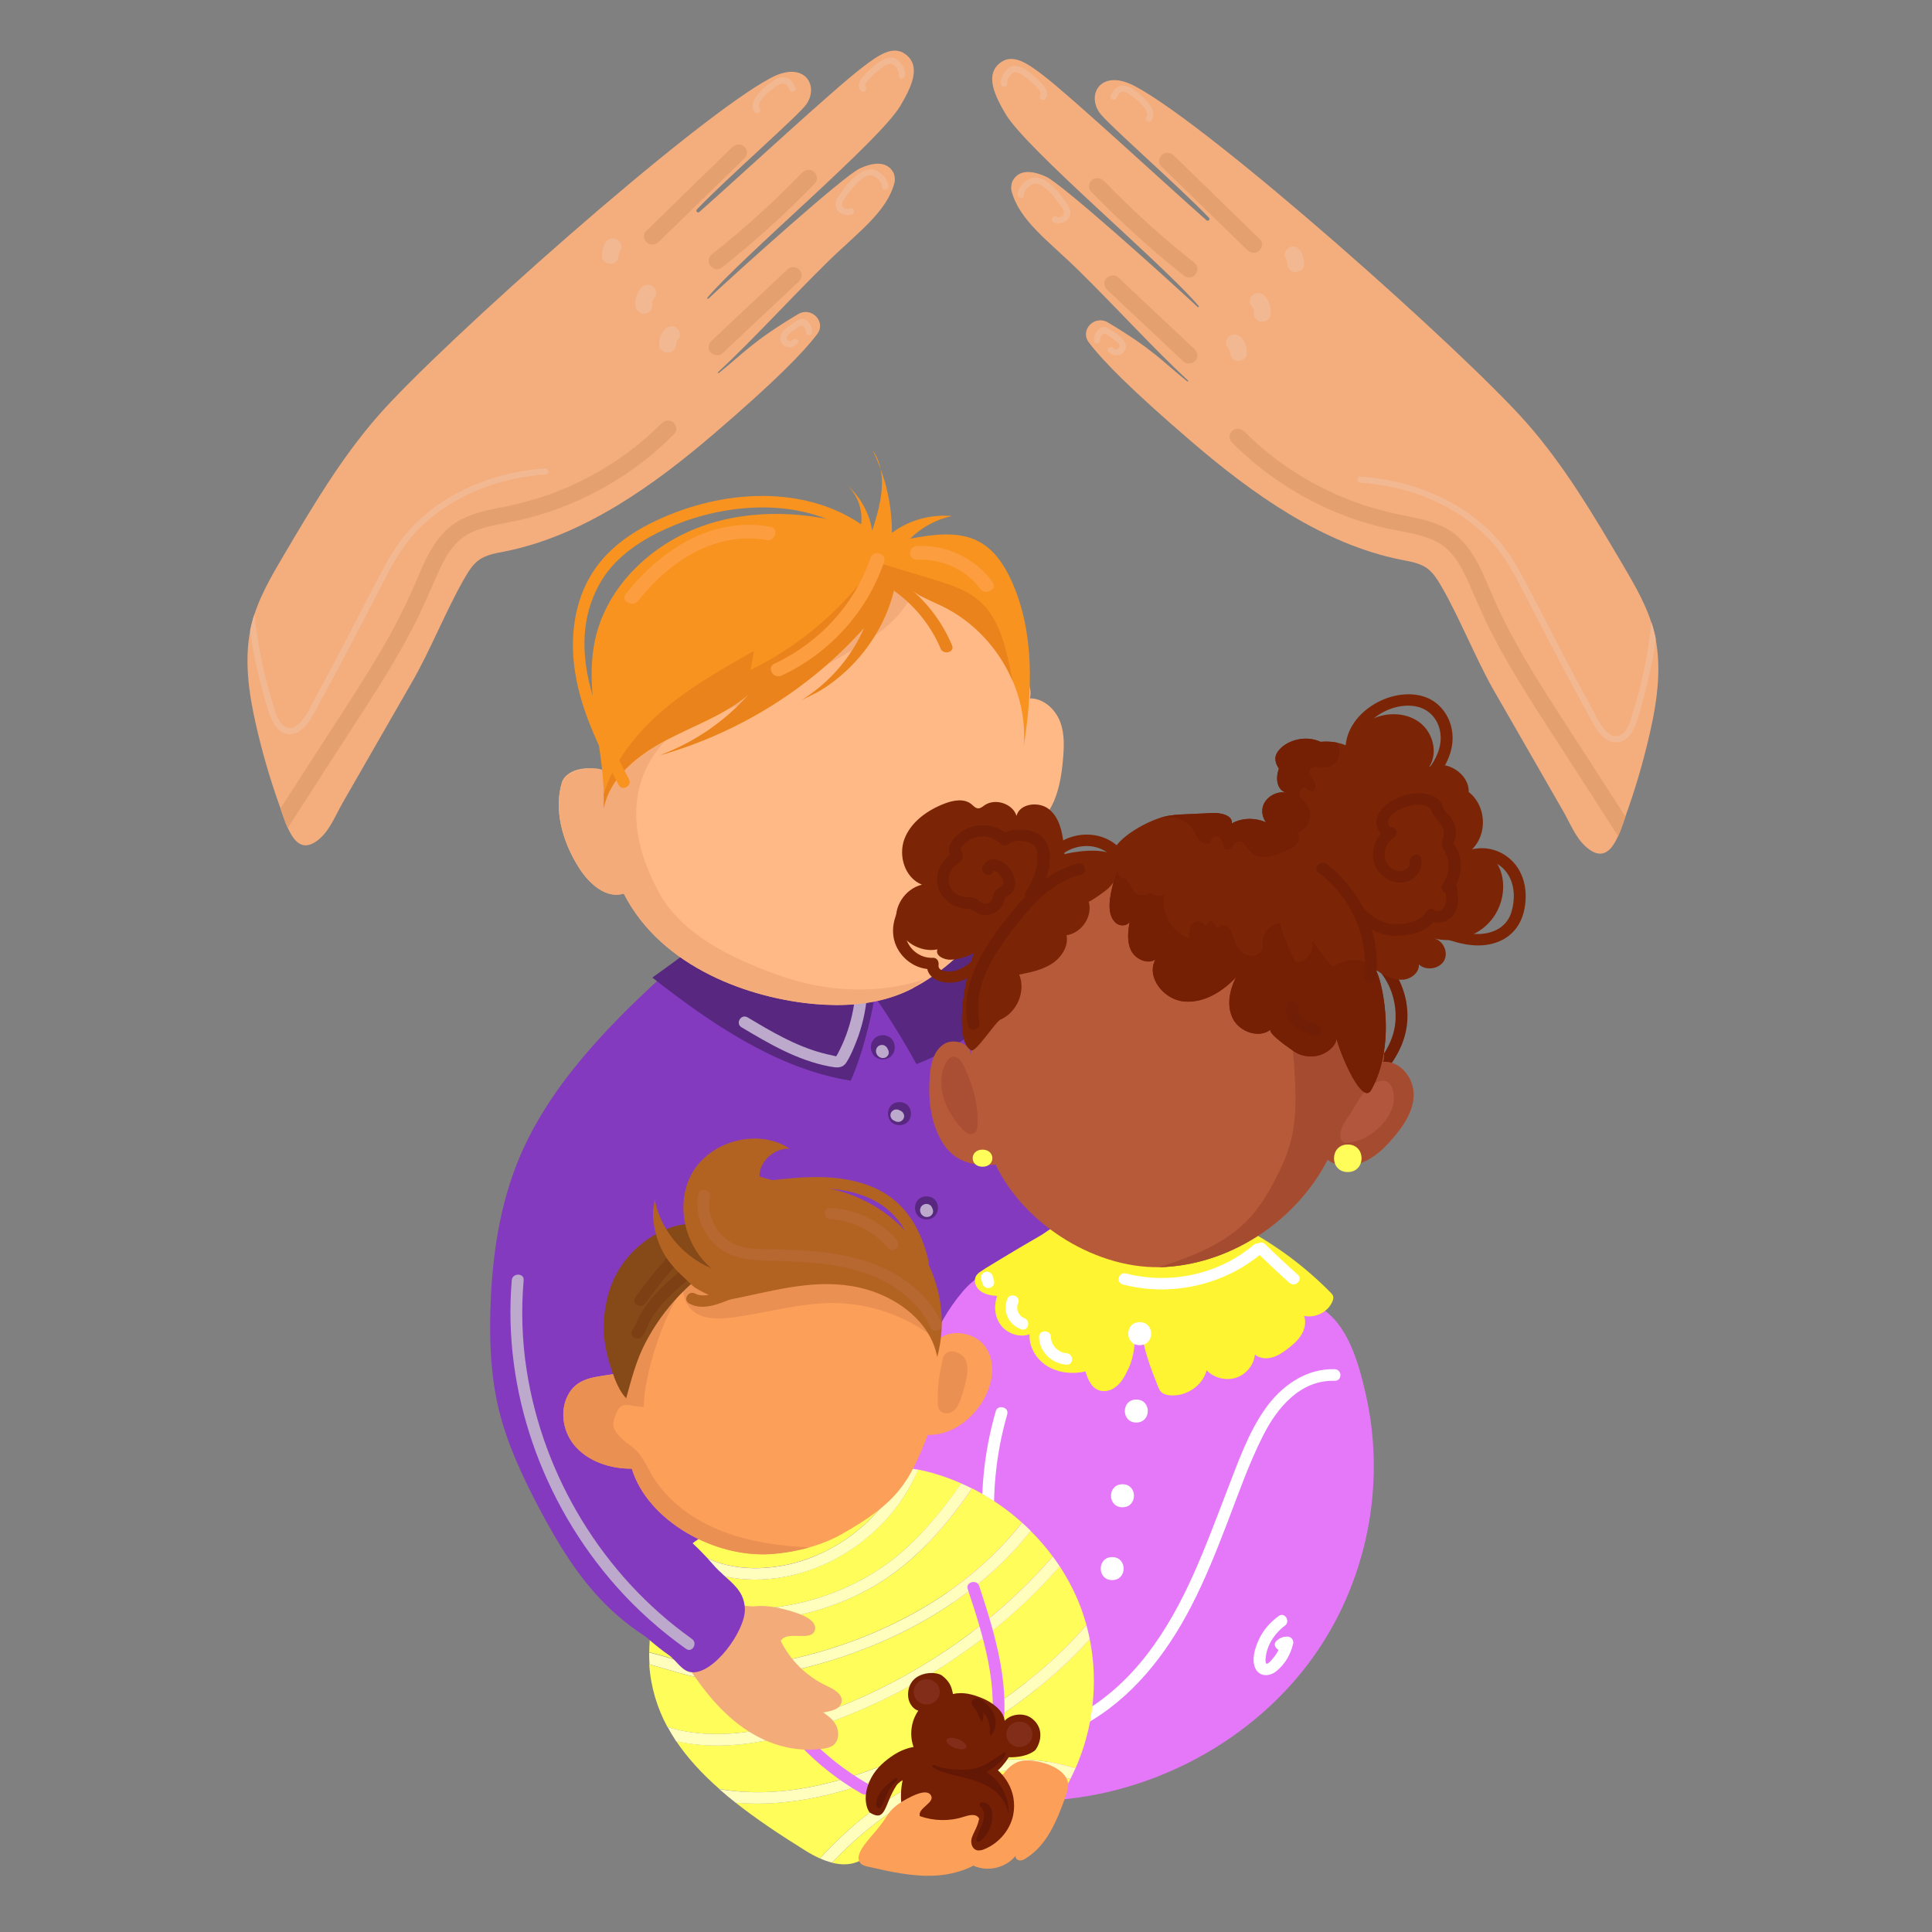 <?xml version="1.0" encoding="utf-8"?><!-- Generator: Adobe Illustrator 27.9.0, SVG Export Plug-In . SVG Version: 6.00 Build 0)  --><svg xmlns="http://www.w3.org/2000/svg" xmlns:xlink="http://www.w3.org/1999/xlink" version="1.1" x="0px" y="0px" viewBox="0 0 2000 2000" style="enable-background:new 0 0 2000 2000;" xml:space="preserve">
<rect x="0" y="0" width="2000" height="2000" fill="#808080" stroke="none"/>
<style type="text/css">
	.st0{fill:#701E05;}
	.st1{fill:#843ABF;}
	.st2{fill:#582780;}
	.st3{fill:#BCA9CC;}
	.st4{fill:#E578F9;}
	.st5{fill:#FFFFFF;}
	.st6{fill:#FFF431;}
	.st7{fill:#FFFD5A;}
	.st8{fill:#FFFEBD;}
	.st9{fill:#FFB987;}
	.st10{fill:#F4AB7A;}
	.st11{fill:#F7931E;}
	.st12{fill:#EA831C;}
	.st13{fill:#B75A39;}
	.st14{fill:#A54C30;}
	.st15{fill:#7B2506;}
	.st16{fill:#FC9F59;}
	.st17{fill:#EA9053;}
	.st18{fill:#751F05;}
	.st19{fill:#B2563D;}
	.st20{fill:#AA4F33;}
	.st21{fill:#FC9D3F;}
	.st22{fill:#864A19;}
	.st23{fill:#7C4014;}
	.st24{fill:#B26322;}
	.st25{fill:#B76730;}
	.st26{fill:#822D1A;}
	.st27{fill:#631705;}
	.st28{fill:#F4AD7D;}
	.st29{fill:#E5A070;}
	.st30{fill:#F2B891;}
</style>
<g id="_x33_">
</g>
<g id="_x32_">
	<g>
		<path class="st0" d="M1428.1,1005.3c11.6,13.8,17.2,31.6,16.6,49.3c-0.7,19.6-10,34.9-22,50.1c-4.8,6.1,5.9,12,10.6,6    c13.7-17.4,23.4-35.5,23.7-57.9c0.3-20.4-6.9-40.1-20.3-55.9C1431.8,990.9,1423.1,999.4,1428.1,1005.3L1428.1,1005.3z"/>
	</g>
	<path class="st1" d="M537.9,1197.8c-20.8,49.4-28.5,103.1-30.2,156.4c-1.1,35.2,0.4,70.8,8.7,105.1c8.6,35.3,24.2,68.6,41.2,101   c19,36,40.1,71.4,69.1,100.4c33.8,33.9,78,58,125.5,68.6c20.9-58,71.6-100.3,118.8-141.4c91.2-79.4,176.8-164.7,256.1-255.1   c7.6-8.7,15.4-17.9,18-28.9c2-8.6,0.7-17.7-0.8-26.4c-13.4-79.2-36.8-156.9-69.7-230.7c-16.3-36.5-41.5-76.8-82.5-80.6   c-16.4-1.5-32.7,3.4-48.7,7.3c-44.4,10.8-90.8,14.1-136.5,9.7c-26.2-2.6-51.8-3.3-77.7,2c-16.3,3.4-28.2,11.5-40.2,22.4   c-39,35.2-76.7,72.9-107.7,115C564.2,1146,549.2,1171.1,537.9,1197.8z"/>
	<path class="st2" d="M675.3,1012c59.8,46.9,129.3,94.7,205.3,106.7c10.6-22.5,21.1-62.8,24.8-87.3c15.6,22.7,30.1,46.1,43.3,70.2   c49.7-19.2,92.6-54.3,120.5-98.5c1.6-2.5,3.1-5.2,3.2-8.1c0-3.9-2.7-7.2-5.3-10.2c-11.1-12.8-22.2-25.7-33.4-38.5   c-61.9,33.1-134.2,47.6-204.6,41c-22-2.1-43.9-6.1-66-7.3c-17.7-1-41.5-2.2-56.1,8.9C696.6,996.8,685.8,1004.3,675.3,1012z"/>
	<path class="st3" d="M885.3,1030.1c-1.3,14-4.4,27.7-9.2,40.9c-2.4,6.5-5.2,12.9-8.5,19.1c-0.6,1.1-1.7,3.3-2.2,3.4   c-0.1,0-3.6-0.9-4.4-1.1c-3.5-0.7-7.1-1.5-10.5-2.5c-27.6-7.5-52.4-22.3-76.6-36.7c-6.8-4-13,6.3-6.2,10.3   c28.4,16.9,57.9,34.3,91.1,40.5c7,1.3,13.1,2.4,17.4-4.2c4.3-6.7,7.4-14.4,10.3-21.7c6.1-15.5,9.7-31.6,11.1-48.1   C898.3,1022.5,886,1022.5,885.3,1030.1z"/>
	<path class="st4" d="M1033.4,1718.4c39.5,38.1,101.5,66.1,150.3,39.8c30.7-16.5,46.8-49.7,59.9-81.2   c21.9-52.6,40.7-107.6,41.2-164.3c0.5-56.7-19.7-115.8-64.6-152.2c-38.8-31.5-88-39.9-136.5-47c-35.6-5.2-62.7-5.1-87.1,23.5   c-30.1,35.2-45.8,82-51.5,126.9c-5.5,43.3-1.3,87.8,11.8,129.6c13,41.5,34.9,80.6,64.8,113   C1025.5,1710.5,1029.4,1714.5,1033.4,1718.4z"/>
	<g>
		<path class="st5" d="M1030.8,1460.9c-12.7,44-17,90-12.4,135.4c0.8,7.6,13.1,7.6,12.3,0c-4.4-44.5-0.4-89.2,12-132.3    C1044.8,1456.7,1032.9,1453.5,1030.8,1460.9L1030.8,1460.9z"/>
	</g>
	<path class="st4" d="M1359.8,1714.8c-61.6,86.6-166.1,143.3-274.7,149.1c-14.1-34.4,16.9-68.9,41.2-97.5   c52.6-62,83.1-140,93.3-219.5c6.1-47.5,4.9-99.5,29.5-142.7c18.1-31.9,58.8-66,99.4-57.7c43.3,8.8,57.1,60.9,65.3,96.6   c9.9,43.4,10.9,88.6,3.5,132.4C1408.8,1625.1,1389.4,1673.2,1359.8,1714.8z"/>
	<g>
		<path class="st5" d="M1381.7,1417.4c-30.1-1-55.6,17.8-71.9,40.9c-18,25.5-28.5,56.4-39.7,85.1c-22.5,58.2-43.5,118.1-82.1,168.5    c-19.5,25.5-43.6,47.8-72.2,63.5c-6.9,3.8-0.7,14.1,6.2,10.3c49.9-27.4,85.4-73.3,110.8-122.2c14.7-28.3,26.5-58,37.9-87.7    c11.6-30.2,22.3-61.1,37-90c14.2-28.1,38.2-57.5,73.9-56.4C1389.6,1429.6,1389.6,1417.7,1381.7,1417.4L1381.7,1417.4z"/>
	</g>
	<path class="st6" d="M1017.4,1314.8c-4.2,2.6-8.6,5.4-8.2,11.7c0.2,3.3,1.8,6.4,4.2,8.7c5,4.7,12.1,5.9,18.8,6.4   c-3.6,10.1-2.6,22,4.1,30.5c6.6,8.5,19.1,12.9,29.5,9.1c-0.8,13.1,7,26.1,18.5,33.1s26.2,8.5,39.4,5.4c2.6,8.8,6.6,18.6,16.7,20.2   c4.4,0.7,9-0.5,12.7-2.9c7.8-4.9,11.7-13.1,15.4-21c6.1-13.1,6-26.7,7.8-40.1c0.4-3,4.9-2.9,5.2,0.1c2,20.3,9.9,41,17.3,59.4   c0.9,2.2,1.9,4.5,3.8,6.1c2.1,1.8,4.9,2.5,7.6,2.8c17.1,2.1,34.8-9.6,38.9-25.8c7.5,8,20,11.1,30.5,7.7c10.5-3.4,18.5-13.3,19.5-24   c4.6,4,11.4,4.7,17.4,3.1c5.9-1.5,11.1-5,16-8.7c5.6-4.2,11-8.8,14.6-14.7c3.6-5.9,5.3-13.2,2.9-19.7c11.9,2.6,25.2-4.3,29.5-15.4   c0.6-1.6,1-3.3,0.6-4.9c-0.4-1.5-1.6-2.8-2.7-3.9c-25.6-26-55.2-48.2-87.6-65.7c-11,11.8-27.6,17.2-43.8,20.2   c-39.9,7.2-82,2-118.7-14.8c-7.6-3.5-15.4-7.7-24-8.3c-5.9-0.4-12.4,0.6-17.4,3.8c-2.3,1.5-4.4,3.1-6.7,4.6   c-3.7,2.3-7.5,4.4-11.3,6.6c-8,4.7-16,9.3-23.9,14.1c-7.9,4.7-15.8,9.5-23.6,14.3C1019.4,1313.6,1018.4,1314.2,1017.4,1314.8z"/>
	<g>
		<path class="st7" d="M937.8,1519.5c-15.2-1.6-30.6-0.8-45.1,3.8c-26.6,8.5-47.4,28.6-73.2,39.2c-24.6,10.2-52.9,10.1-77.4,20.5    c-11.7,5-21.2,11.1-29,17.7c17.5,15,40.6,21.7,63.7,22.5C846.4,1625.6,911,1580.1,937.8,1519.5z"/>
		<path class="st7" d="M838.5,1849.9c65.6-12.8,127.8-43.4,183-79.3c38.3-24.8,73.7-54.1,103.2-88.3c-1.5-5.4-3.2-10.8-5.1-16.1    c-5.7-15.7-13.4-30.7-22.6-44.8c-14.2,16.1-29.3,31.4-45.3,45.9c-50.4,45.4-109,82-172.6,107.7c-54.9,22.2-119.9,41-179.2,27.3    c11.8,17.6,26.9,33.9,44.6,49.5C775.5,1857.3,807.4,1856,838.5,1849.9z"/>
		<path class="st7" d="M893.4,1881.8c36.9-29.4,80.4-51.9,128.2-58.4c30.7-4.2,62.5-2.2,91.7,7.3c18.5-41.9,23.8-89.2,14.8-133.9    c-10.4,11.6-21.5,22.6-33.1,33c-49,43.9-107.4,79.3-168.6,105c-51.7,21.7-108.7,36.3-164.9,31.3c21.6,17.1,46.1,33.4,72.5,49.8    c4.6,2.9,9.6,5.6,14.7,7.9C862.5,1908.8,877.3,1894.6,893.4,1881.8z"/>
		<path class="st7" d="M1079,1834.9c-85.8-12.1-161.9,34.4-217.7,93.4c9.3,2.3,18.8,2.5,27.5-1.4c10.2-4.5,17.2-13.6,24.1-22    c22.2-27.2,49.4-52.3,83.5-63.2c34-10.9,76-4.3,98.1,23c5-7.4,9.6-15.1,13.6-23C1098.7,1838.5,1088.9,1836.3,1079,1834.9z"/>
		<path class="st7" d="M910.9,1624c25.3-16.9,46.4-38.9,65.1-62.3c6.7-8.4,13.2-17.1,19.1-26.1c-7.7-3.4-15.5-6.3-23.6-8.9    c-6.9-2.2-14-4-21.1-5.4c-5.4,13-12.4,25.3-20.9,36.7c-24.5,33-59.9,58.4-100.2,70.2c-41.5,12.1-91.4,9.9-124.9-19.2    c-14.3,15.3-20.7,31.5-23.6,41.4c24,9,49.6,14.1,75.4,15.3C810.7,1668.4,865.9,1654,910.9,1624z"/>
		<path class="st7" d="M793.8,1789.3c65.1-13.5,127.8-42.5,182.5-78.7c42.2-27.9,80.5-61.4,113.5-99.3c-6.9-9.4-14.6-18.3-22.9-26.5    c-9.1,11.5-18.9,22.5-29.5,32.8c-46,44.8-104.1,77.2-165.7,97.7c-32.3,10.7-65.9,18.5-99.9,22.2c-20.4,2.2-40.5,1.6-60.4-3.4    c-13.2-3.3-26.1-7.8-39.3-11.1c1.6,23.8,8.2,45.1,18.8,64.8C724,1798.1,760.1,1796.3,793.8,1789.3z"/>
		<path class="st7" d="M788.6,1723.2c62.5-9.9,123.4-31.4,176.7-64.7c35.6-22.2,67.3-49.8,92.7-82.3c-15.6-14-33-26-51.8-35.5    c-8.3,12.6-17.5,24.6-27.2,36.3c-20.1,24.1-43.1,46.1-70.3,62.6c-24.1,14.6-50.9,25.2-78.5,31.4c-50.3,11.3-103.6,8.5-151.8-9    c-4.2,17.2-6.2,33.3-6.3,48.4c16.2,3.8,31.9,9.6,48.3,13.2C742.7,1728.8,765.9,1726.8,788.6,1723.2z"/>
		<path class="st8" d="M829.4,1628.3c40.3-11.8,75.8-37.2,100.2-70.2c8.4-11.4,15.4-23.7,20.9-36.7c-4.2-0.8-8.4-1.4-12.6-1.9    c-26.8,60.6-91.4,106.1-160.9,103.8c-23.1-0.8-46.3-7.5-63.7-22.5c-3.2,2.7-6.1,5.5-8.8,8.4    C737.9,1638.2,787.9,1640.4,829.4,1628.3z"/>
		<path class="st8" d="M830,1671.1c27.7-6.2,54.5-16.8,78.5-31.4c27.2-16.5,50.2-38.5,70.3-62.6c9.7-11.7,18.9-23.7,27.2-36.3    c-3.6-1.8-7.3-3.6-11-5.2c-6,9-12.4,17.6-19.1,26.1c-18.7,23.4-39.8,45.5-65.1,62.3c-45,30-100.2,44.4-154.7,41.8    c-25.8-1.2-51.3-6.3-75.4-15.3c-1.7,5.8-2.1,9.4-2.1,9.4c-0.2,0.8-0.4,1.5-0.6,2.3C726.5,1679.7,779.7,1682.5,830,1671.1z"/>
		<path class="st8" d="M771.9,1737.4c33.9-3.7,67.6-11.5,99.9-22.2c61.6-20.5,119.6-52.9,165.7-97.7c10.6-10.3,20.4-21.2,29.5-32.8    c-2.9-2.9-5.9-5.7-8.9-8.4c-25.4,32.4-57.2,60.1-92.7,82.3c-53.3,33.3-114.2,54.8-176.7,64.7c-22.7,3.6-45.8,5.6-68.4,0.6    c-16.3-3.6-32-9.4-48.3-13.2c0,4.2,0.1,8.3,0.4,12.3c13.2,3.3,26.1,7.8,39.3,11.1C731.4,1739,751.5,1739.6,771.9,1737.4z"/>
		<path class="st8" d="M879.1,1775.1c63.6-25.7,122.2-62.3,172.6-107.7c16-14.4,31.1-29.8,45.3-45.9c-2.3-3.5-4.7-6.9-7.1-10.2    c-32.9,37.9-71.2,71.4-113.5,99.3c-54.8,36.2-117.4,65.2-182.5,78.7c-33.7,7-69.8,8.8-102.8-1.5c2.7,5,5.7,9.9,8.8,14.7    C759.2,1816,824.1,1797.3,879.1,1775.1z"/>
		<path class="st8" d="M926.4,1834.8c61.2-25.7,119.6-61.1,168.6-105c11.6-10.4,22.7-21.4,33.1-33c-1-4.9-2.1-9.7-3.4-14.4    c-29.5,34.2-64.9,63.4-103.2,88.3c-55.2,35.9-117.4,66.5-183,79.3c-31,6-63,7.3-94,2c5.4,4.8,11.1,9.5,17.1,14.2    C817.7,1871.1,874.7,1856.5,926.4,1834.8z"/>
		<path class="st8" d="M1079,1834.9c9.9,1.4,19.7,3.6,29.1,6.6c1.8-3.6,3.5-7.2,5.2-10.8c-29.2-9.5-61-11.5-91.7-7.3    c-47.8,6.5-91.3,29-128.2,58.4c-16,12.8-30.8,27-44.6,42c4.1,1.8,8.3,3.3,12.5,4.4C917.1,1869.3,993.2,1822.8,1079,1834.9z"/>
	</g>
	<path class="st9" d="M600,899.2c10.1,15.6,27.6,31.5,45.7,25.7c39.3,77.2,131.6,108.7,198.4,114.4c28.3,2.4,57.4,0.7,84-9   c18.8-6.9,35.9-17.6,51.3-30.1c44.2-36,74.4-87.5,84.5-142.5c26.3-10,33.8-42.1,36.3-69.4c1.3-13.8,2.2-28-2.7-41   c-4.9-13-17.1-24.4-31.4-24.4c3.8-14-7.8-27.2-18.5-37.4c-22.9-21.9-45.7-43.8-68.6-65.7c-12.2-11.7-28.8-24.3-44.7-17.9   c-5.6,2.3-10,6.7-14.2,10.8c-43.2,41.9-98.4,72.2-157.8,86.6c-29.6,7.2-60.4,10.6-88.5,22.3c-15.7,6.5-29.9,16-41.1,28.5   c-7.9,8.7,3.1,58.9-5.7,51.2c-12.3-10.7-40.8-6.4-45.4,8.9c-4.2,13.9-4,28.8-1.1,42.9C583.9,869.3,590.8,885.1,600,899.2z"/>
	<path class="st10" d="M806.4,1009.7c-48.3-17.3-100.4-41.9-124.3-85.9c-56.3-103.6,1.9-162.2,35.8-178c12.7-5.9,26.5-9,39.9-13.1   c40.3-12.1,77.3-32.7,113.6-53.4c17.5-10,35-20.1,49.7-33.7c7.3-6.7,13.8-14.2,19-22.6c4-6.5,8.7-14.5,4.6-21.9   c-0.2-0.3-0.4-0.6-0.6-0.9c-3.3-0.1-6.5,0.4-9.7,1.7c-5.6,2.3-10,6.7-14.2,10.8c-43.2,41.9-98.4,72.2-157.8,86.6   c-29.6,7.2-60.4,10.6-88.5,22.3c-15.7,6.5-29.9,16-41.1,28.5c-7.9,8.7,2.7,56.9-5.7,48.8c-7.4-7.1-40.8-4-45.4,11.3   c-4.2,13.9-4,28.8-1.1,42.9c3.4,16.4,10.2,32.2,19.4,46.3c10.1,15.6,27.6,31.5,45.7,25.7c39.3,77.2,131.6,108.7,198.4,114.4   c28.3,2.4,57.4,0.7,84-9c5.5-2,10.8-4.3,16-6.9c4.7-3.1,9.3-6.5,13.7-10.1C909.2,1029.8,854.7,1027,806.4,1009.7z"/>
	<g>
		<path class="st11" d="M911.6,485.3c-1.4-6.8-4.1-13.2-8.3-19.2C906.4,472.4,909.1,478.8,911.6,485.3z"/>
		<path class="st11" d="M1046.6,600.2c-7.3-15.8-17.6-31.3-33.3-39.6c-21.2-11.3-47.3-7.3-71.1-3c11.7-11.6,26.9-19.9,43.2-23.4    c-22-2-44.7,4.3-62.1,17.4c0.1-22.5-3.9-45-11.7-66.3c4.3,20.3-2,43.4-8.7,64c-2.8-17.9-12.1-34.8-25.9-47    c11.8,11.2,17.2,28.3,13.8,43.9C837.7,529,778.4,526,725.9,545c-52.5,19-96.8,61.9-109.3,114.7c-13.7,58,10.9,118.1,8.4,177.5    c5.9-31.8,34.4-55,63.7-70.5c29.3-15.5,61.7-26.6,86.7-48c-24.6,28-56.5,49.9-91.9,63.1c81.6-23.2,156-69.7,211.3-132.1    c-13.2,31-36.5,57.8-65.8,75.7c6.7-4.1,14.2-6.8,20.9-11c6.7-4.1,13-8.7,19-13.7c21.7-18.1,38.8-41.3,49.3-67.1    c2.6-6.4,4.8-13,6.6-19.7c1.5-5.6,1.6-12.4,9.2-9c6.6,2.9,12.2,8.4,18.7,11.8c7.2,3.8,14.8,6.9,22.2,10.5    c54.9,26.4,90,86.9,84.8,145.9C1068.8,715.1,1071.3,653.7,1046.6,600.2z"/>
		<path class="st12" d="M974.8,627.2c33.1,15.9,59.1,44.3,73.3,77.3c-1-5.1-2-10.3-3.1-15.4c-5.2-24.6-12.2-50.6-31.5-67.3    c-13.5-11.6-31.4-17.2-48.7-22.4c-19.4-5.9-38.8-11.7-58.2-17.6C874.3,629,829.2,667.9,777,693.6c1.1-6.6,2.3-13.1,3.4-19.7    c-36.4,20.6-73.2,41.4-103.5,69.8c-13.3,12.5-25.3,26.5-34.9,41.8c-7.2,11.4-13,23.7-17,36.4c0.1,5.1,0.1,10.2-0.1,15.2    c5.9-31.8,34.4-55,63.7-70.5c29.3-15.5,61.7-26.6,86.7-48c-24.6,28-56.5,49.9-91.9,63.1c81.6-23.2,156-69.7,211.3-132.1    c-13.2,31-36.5,57.8-65.8,75.7c6.7-4.1,14.2-6.8,20.9-11c6.7-4.1,13-8.7,19-13.7c21.7-18.1,38.8-41.3,49.3-67.1    c2.6-6.4,4.8-13,6.6-19.7c1.5-5.6,1.6-12.4,9.2-9c6.6,2.9,12.2,8.4,18.7,11.8C959.9,620.5,967.4,623.6,974.8,627.2z"/>
	</g>
	<path class="st13" d="M1026.4,1008.7c-9.4,27.3-16.7,55.4-21.7,83.8c1.3-12.2-17.6-18.5-28-11.4c-10.4,7.1-13.3,20.6-14.2,32.9   c-1.8,23.3,0.6,47.7,12.7,68s31.4,25.7,55.5,23.6c29.3,62.2,106.1,110.5,176.6,105.9s135.4-49.8,166.9-110.9   c10.6,7.5,25.4,7.2,37.4,2.1c12-5.1,21.5-14.4,29.9-24.1c11.3-13,21.6-28.3,21.8-45.4c0.2-17-13.8-35-31.4-33.8   c6.1-45.8-22.2-88.5-49.2-126.6c-12.8-18-25.9-36.3-43.7-49.7c-16.8-12.7-37.1-20.3-57.5-26.2c-46.3-13.4-96.4-18.4-142.9-5.7   c-46.5,12.7-88.7,45.2-104.3,89.4"/>
	<g>
		<path class="st14" d="M1133,903.2"/>
		<path class="st14" d="M1456,1111.4c-0.2-0.3-0.5-0.6-0.7-0.9c-5.7-7.1-14-11.9-23.3-11.3c6.1-45.8-22.2-88.5-49.2-126.6    c-12.8-18-25.9-36.3-43.7-49.7c-16.8-12.7-37.1-20.3-57.5-26.2c-42.6-12.3-88.4-17.5-131.6-8.4c-4.4,1.8-8.5,4-11.8,7.3    c-2.2,2.2,45.5,26.9,70.2,38c37,16.8,66.9,45.4,93.4,75.5c9.7,11,19.2,22.5,25.5,35.6c9.7,20.1,11.5,42.8,12.8,64.9    c1.4,23.9,2.2,48.2-3.8,71.5c-3.7,14.3-9.9,27.9-16.8,41c-7.1,13.6-15.1,26.9-25.5,38.3c-24.2,26.5-59.1,40.3-94.3,51.4    c2.6,0,5.2-0.1,7.7-0.3c70.5-4.6,135.4-49.8,166.9-110.9c10.6,7.5,25.4,7.2,37.4,2.1c12-5.1,21.5-14.4,29.9-24.1    c11.3-13,21.6-28.3,21.8-45.4C1463.4,1125.5,1460.6,1117.6,1456,1111.4z"/>
	</g>
	<path class="st15" d="M1127,933.2c4.5,15-7,32.5-22.9,35c2.2,11.4-5.2,22.9-15.2,29.4c-10,6.5-22.1,9-33.8,11.3   c7,17.3-2.2,39.1-19.6,46.7c-4.8,2.1-25.4,34.1-30,31.7c-5.6-2.9-7.6-9.7-8.6-15.8c-6.7-38.9,15-111.9,39.1-143.8   c17.8-23.6,44.9-40.2,74.7-45.3c13.8-2.4,53.8-6.2,48.3,17.9c-1.7,7.3-6.6,14.2-11.9,19.6C1145.6,921.4,1127.4,934.6,1127,933.2z"/>
	<path class="st15" d="M984.3,993.5c-7.1,0.3-16.6-4.4-13.8-10.7c-18,3.7-37.9-8.5-42.1-25.9c-4.2-17.3,8.1-36.8,26-41.1   c-17.8-7.1-24.7-29.9-18.1-47.4c6.7-17.5,23.5-29.6,41.4-36.5c9-3.5,20.3-5.6,27.8,0.5c2.2,1.8,4.2,4.3,7.1,4.4   c2.5,0.1,4.6-1.8,6.6-3.2c11.1-7.7,29.3-1.6,33.1,11c3.1-12.8,22.9-15.4,33.5-7c10.5,8.4,13.7,22.5,15.2,35.6   c1.2,11,1.8,22.2-1.1,32.9c-5.1,18.9-20.4,33.7-36.8,45.1c5.9-4.1-12.6,5.9-43,27.9C1009.6,986.9,997.8,992.9,984.3,993.5z"/>
	<path class="st16" d="M594.1,1495.4c13.9,17.2,37.4,25.1,60,24.9c16.7,54.3,85.6,92.4,144,88.4c24.4-1.7,51.4-8.3,72.6-20.2   c59.1-33.3,70.2-53.5,89.8-103.1c22,0.7,42.2-13.3,54.4-31.1c11.9-17.4,17.3-41.1,6-58.9c-11.2-17.8-42.8-21.7-53.5-3.7   c5.9-29.1-6.2-60-27.2-81.7c-21-21.7-49.9-35.1-79.6-42.5c-55.2-13.8-118.2-6.9-162.1,28.2c-29.2,23.3-47,60.2-46.7,96.8   c0.1,15.3,2.4,26.2-15.9,29.7c-17.6,3.4-36,2.8-46.5,19.5C579.2,1458.2,582.2,1480.6,594.1,1495.4z"/>
	<path class="st17" d="M762,1590.1c-35.3-10.7-68.5-31.6-86.8-62.6c-5.6-9.5-9.9-20.1-18.2-27.5c-3.7-3.4-8.1-5.9-11.8-9.3   c-10.7-9.8-12.9-15.1-7.1-28.2c5.7-13.1,13.6-6.5,28.3-5.9c0.4-33.6,19.6-92.5,38.9-120.4c6.3-9.1,13.2-17.8,20.5-26.3   c12.9-15,27.5-28.3,41-42.7c0.6-0.7,1.5-1.7,2.2-2.7c-25.8,4.9-50.3,15.1-70.6,31.4c-29.2,23.3-47,60.2-46.7,96.8   c0.1,15.3,2.4,26.2-15.9,29.7c-17.6,3.4-36,2.8-46.5,19.5c-10.3,16.4-7.2,38.9,4.7,53.6c13.9,17.2,37.4,25.1,60,24.9   c16.7,54.3,85.6,92.4,144,88.4c13-0.9,26.6-3.2,39.8-6.9C812.2,1600.6,786.6,1597.6,762,1590.1z"/>
	<g>
		<path class="st4" d="M782,1741c23.9,48.1,62.5,88.7,110,115.8c6.8,3.9,13-6.4,6.2-10.3c-45.8-26.2-82.6-65.2-105.6-111.6    C789.2,1728.1,778.6,1734.1,782,1741L782,1741z"/>
	</g>
	<g>
		<path class="st4" d="M1001.8,1645c16.4,49.7,33.3,102.5,22.5,155c-1.5,7.5,10.3,10.7,11.9,3.2c11.2-54.8-5.4-109.4-22.5-161.3    C1011.3,1634.5,999.4,1637.6,1001.8,1645L1001.8,1645z"/>
	</g>
	<path class="st16" d="M1014.7,1875.6c-1.3,2.2-2.6,5-1.1,7c2.5,3.5,7.8,0.1,11-2.7c3.9-3.4,8.6-6,13.7-7.5c2.7-0.8,6.3-1,7.7,1.3   c0.8,1.3,0.6,3,0.3,4.6c-2.4,11.4-8.4,22-17.1,30c-7.8,7.2-18.1,13.1-21.3,23.1c14.6,6.7,33.9,2.1,43.6-10.5   c-0.9,2.2,1.4,4.7,3.8,5s4.8-0.9,6.9-2.3c22.2-13.9,32.2-39.8,40.9-64c1.7-4.8,3.5-9.9,2.3-14.9c-3.8-15.4-28.6-22.5-43.1-22.3   c-13.3,0.1-21.4,10.1-27.9,20.2C1027.6,1853.5,1021.3,1864.6,1014.7,1875.6z"/>
	<path class="st18" d="M941.6,1893.8c1.8,3.1,3.9,6.2,6.6,8.5c4.6,3.9,10.6,5.5,16.4,7.1c6.2,1.7,12.5,3.4,18.9,2.5   c10-1.3,18.1-8.6,24.2-16.3c8.7-10.9,15.2-23.7,16.8-37.4c1.5-13.8-2.6-28.7-13-38.7c-9.5-9.1-24.1-13.4-37.3-13.6   c-23.1-0.3-35.8,17.1-39.9,37.4C930.8,1860.5,932.8,1878.5,941.6,1893.8z"/>
	<path class="st18" d="M902,1840.2c-11.6,21.8-2.5,35.6-1.7,36.1c17.2,10.7,14.8-8.3,27.7-28c7.5-11.4,40.6-12.5,35.4-31.1   c-4.5-16.1-28-7.1-37.3-1.1C916.4,1822.3,907.3,1830.2,902,1840.2z"/>
	<path class="st18" d="M950.6,1770.9c-6.8-2.2-10.7-9.8-10.6-16.7c0.4-24.5,28.7-24.9,35.4-19.5c7.4,5.9,9.6,10.8,11.1,19   c10.4-2.6,20.7,0.3,30.6,4.4c9.9,4.1,21.9,12.8,22.9,23.2c6.8-7.3,19.9-8.6,27.9-2.6c16.8,12.8,5.6,31.6,3.5,33.3   c-7.4,5.9-18.3,7.3-27.1,7.1c-8.3,12.8-19.8,23.6-35.5,23.6c-58,0.2-62.4-32.2-63.4-35.2c-1.9-5.7-2.5-11.8-1.8-17.7   C944.3,1783.1,946.7,1776.6,950.6,1770.9z"/>
	<path class="st16" d="M963.8,1858.7c4.2,7.6-14.1,13-11.6,21.3c14.4,5.2,30.7,5.5,45.2,0.8c5.3-1.7,12.2-3.6,15.5,0.7   c3.3,4.2-0.4,10.1-4,14.1c5.2-0.7,10.7-1.3,15.7,0.4c5,1.7,9.2,6.6,8.3,11.6c-0.4,2.2-1.7,4.1-3.1,5.8   c-14.1,18.1-38.2,26.9-61.6,28.2c-23.4,1.3-46.6-4-69.5-9.2c-2.7-0.6-5.5-1.3-7.4-3.1c-6.1-5.8,0.3-15.2,4.1-20.3   c5.4-7.4,12-13.9,17.4-21.3c3.1-4.1,5.5-8.7,8.9-12.7c4.6-5.4,10.9-9.5,17.2-12.9C944,1859.4,959.6,1850.9,963.8,1858.7z"/>
	<path class="st18" d="M1048.8,1879.2c-3.3,15.3-14.6,28.7-29.4,34.9c-2.6,1.1-5.6,2-8.4,1.2c-4.2-1.3-6-6.2-5.5-10.4   c0.6-4.2,2.9-7.9,4.7-11.8c3.7-8,5.1-16.9,4.1-25.5c-1-8.5-4.3-16.8-3-25.3c0.8-5.4,4.5-10.8,9.6-13.3c5-2.4,8.4,0.3,12.1,3.6   c8.4,7.7,14.2,17.5,16.1,28.6C1050.1,1867.2,1050,1873.3,1048.8,1879.2z"/>
	<g>
		<path class="st5" d="M1179.8,1392.5c15.8,0,15.9-23.8,0-23.8C1164,1368.7,1164,1392.5,1179.8,1392.5L1179.8,1392.5z"/>
	</g>
	<g>
		<path class="st5" d="M1176.3,1472.6c15.8,0,15.9-23.8,0-23.8C1160.5,1448.8,1160.4,1472.6,1176.3,1472.6L1176.3,1472.6z"/>
	</g>
	<g>
		<path class="st5" d="M1162,1560.3c15.8,0,15.9-23.8,0-23.8C1146.1,1536.5,1146.1,1560.3,1162,1560.3L1162,1560.3z"/>
	</g>
	<g>
		<path class="st5" d="M1151.3,1635.7c15.8,0,15.9-23.8,0-23.8C1135.5,1611.9,1135.5,1635.7,1151.3,1635.7L1151.3,1635.7z"/>
	</g>
	<g>
		<path class="st5" d="M1162.4,1329.7c50.1,13.1,105.2,0.5,144.1-32.6c6-5.1-2.8-13.5-8.7-8.4c-35.6,30.3-86.4,41.5-132.1,29.6    C1158,1316.3,1154.7,1327.7,1162.4,1329.7L1162.4,1329.7z"/>
	</g>
	<g>
		<path class="st5" d="M1301,1296.4c11,10.7,22.3,21.3,33.8,31.6c5.8,5.2,14.5-3.2,8.7-8.4c-11.5-10.3-22.8-20.8-33.8-31.6    C1304.1,1282.5,1295.4,1290.9,1301,1296.4L1301,1296.4z"/>
	</g>
	<g>
		<path class="st5" d="M1043.1,1343.9c-5.7,12.8,0.4,27.1,13.9,32.1c7.4,2.7,10.6-8.8,3.3-11.5c-5.5-2-8.9-9.3-6.6-14.6    c1.3-3,0.9-6.3-2.2-8.1C1048.9,1340.3,1044.4,1340.9,1043.1,1343.9L1043.1,1343.9z"/>
	</g>
	<g>
		<path class="st5" d="M1075.6,1384c0.3,15.2,12.8,27.5,28.3,28.7c7.9,0.6,7.9-11.3,0-11.9c-8.8-0.7-15.9-8.4-16-16.8    C1087.8,1376.4,1075.5,1376.3,1075.6,1384L1075.6,1384z"/>
	</g>
	<g>
		<path class="st5" d="M1015.7,1323.9c0.5,1.7,0.9,3.4,1.4,5.1c0.8,3,4.4,5.1,7.6,4.2c3.2-1,5.2-4.1,4.3-7.3    c-0.5-1.7-0.9-3.4-1.4-5.1c-0.8-3-4.4-5.1-7.6-4.2C1016.8,1317.6,1014.8,1320.7,1015.7,1323.9L1015.7,1323.9z"/>
	</g>
	<g>
		<path class="st5" d="M1323.7,1672.9c-8.9,6.5-16.2,14.7-20.7,24.7c-3.8,8.4-7.4,19.5-3.9,28.5c3.9,9.8,14.7,10,22.3,3.8    c8.8-7.1,14.7-17.4,17.2-28.2c0.9-3.7-1.8-7.5-5.9-7.5c-4.5,0-7.7,1.3-11.1,4.2c-5.9,5.1,2.8,13.5,8.7,8.4    c0.8-0.2,1.6-0.5,2.4-0.7c-2-2.5-4-5-5.9-7.5c-1.5,6.5-4.3,12.6-8.7,17.7c-1.1,1.3-4.8,6.1-6.7,6c-1.7,0-1.4-4.6-1.2-6.1    c1.2-12.9,9.2-25.4,19.8-33.2C1336.2,1678.6,1330.1,1668.3,1323.7,1672.9L1323.7,1672.9z"/>
	</g>
	<path class="st10" d="M843.5,1687.7c-3.8,12.3-29.1-0.4-35.2,11c9.7,20,26.7,36.7,47.3,46.4c7.4,3.5,16.8,8.4,15.7,16.4   c-1.1,7.8-11.3,10.3-19.4,11c6.3,4.6,10.3,7.1,13.8,13.9c3.4,6.8,2.7,16.3-3.7,20.7c-2.8,1.9-6.2,2.6-9.6,3.1   c-34.5,5-67.2-7.5-93.5-29.7s-42.9-49.2-61.6-77.8c-2.2-3.3,33-40.5,46.8-42.8c7.7-1.3,29.5,3.7,37.3,2.9   c10.7-1.1,21.9,0.8,32.2,3.6C821.6,1668.5,847.3,1675.2,843.5,1687.7z"/>
	<path class="st1" d="M692.3,1713.3c8,5.6,13.5,16.8,23.4,17.8c23,2.5,56-43.1,55.4-65.4c-0.6-22.3-18.4-29.2-33.2-46.4   c-35.4-41-84.5-74.6-140.8-82.4c-9.8-1.3-29.3-5-32.1,8c-2.5,11.3,8,25.8,13.2,35.2c13.5,24.9,29.9,48.3,48.6,69.8   C647.6,1673.8,666.1,1695,692.3,1713.3z"/>
	<path class="st2" d="M925.1,1078.9c-0.5-1.5-1.3-2.8-2.5-3.8c-1.1-1.2-2.4-2-4-2.5c-1.5-0.7-3-1.1-4.7-1c-1.1,0.1-2.2,0.3-3.3,0.4   c-2.1,0.6-3.9,1.6-5.4,3.1c-0.6,0.8-1.3,1.6-1.9,2.4c-1.1,1.9-1.7,3.9-1.7,6v1.3c-0.1,1.6,0.3,3.2,1.1,4.6c0.5,1.5,1.3,2.8,2.5,3.8   c1.1,1.2,2.4,2,4,2.5c1.5,0.7,3,1.1,4.7,1c1.1-0.1,2.2-0.3,3.3-0.4c2.1-0.6,3.9-1.6,5.4-3.1c0.6-0.8,1.3-1.6,1.9-2.4   c1.1-1.9,1.7-3.9,1.7-6v-1.3C926.2,1081.8,925.9,1080.3,925.1,1078.9z"/>
	<path class="st2" d="M931.1,1140.9c-15.8,0-15.9,23.8,0,23.8C947,1164.7,947,1140.9,931.1,1140.9z"/>
	<path class="st2" d="M959.1,1238.5c-15.8,0-15.9,23.8,0,23.8C974.9,1262.3,974.9,1238.5,959.1,1238.5z"/>
	<path class="st3" d="M716.3,1696.6c-92.5-65.8-154.1-168.7-171.1-278.1c-4.8-30.9-5.8-62.3-3.1-93.3c0.6-7.6-11.7-7.6-12.3,0   c-9.7,114,31.2,229.9,107.9,316.7c21.5,24.3,45.9,46.1,72.5,65C716.5,1711.4,722.6,1701.1,716.3,1696.6z"/>
	<path class="st3" d="M935.7,1153.8c-0.5-1.4-1.4-2.9-2.8-3.6c-0.6-0.3-1.2-0.6-1.8-0.9c-0.7-0.4-1.5-0.7-2.3-0.7   c-0.8-0.2-1.6-0.1-2.5,0.1c-0.8,0.2-1.5,0.5-2.1,1.1c-0.7,0.4-1.2,1-1.6,1.7c-0.8,1.4-1.1,3.1-0.6,4.6c0.5,1.4,1.4,2.9,2.8,3.6   c0.6,0.3,1.2,0.6,1.8,0.9c0.7,0.4,1.5,0.7,2.3,0.7c0.8,0.2,1.6,0.1,2.5-0.1c0.8-0.2,1.5-0.5,2.1-1.1c0.7-0.4,1.2-1,1.6-1.7   C935.9,1157,936.3,1155.3,935.7,1153.8z"/>
	<path class="st3" d="M965.8,1252.9c0-0.8-0.3-1.5-0.7-2.2c-0.1-0.1-0.1-0.2-0.2-0.3c-0.2-0.4-0.4-0.8-0.5-1.2   c-0.5-0.9-1.3-1.6-2.2-2.1c-0.5-0.2-1-0.4-1.5-0.6c-1.1-0.3-2.2-0.3-3.3,0c-1.3,0.5-2,0.7-3,1.7c-0.9,0.8-1.4,1.8-1.7,2.9   c-0.6,1.8-0.1,3.6,0.7,5.2c0.6,1.1,1.6,2,2.7,2.7c2.1,1.2,4.8,1.1,6.8,0c0.7-0.4,1.3-0.9,1.7-1.5c0.5-0.6,0.9-1.2,1.1-2   C966,1254.4,966,1253.7,965.8,1252.9z"/>
	<path class="st3" d="M919.2,1086.4c-0.1-0.1-0.2-0.3-0.3-0.4c-0.1-0.4-0.3-0.9-0.6-1.3c-0.4-0.7-0.9-1.2-1.6-1.7   c-0.6-0.5-1.3-0.9-2.1-1.1c-0.5-0.1-1.1-0.1-1.6-0.2c-1.1,0-2.1,0.3-3.1,0.8c-1.4,0.9-2.3,2-2.8,3.6c-0.6,1.8-0.3,3.9,0.7,5.6   c0.3,0.6,0.8,1.1,1.3,1.6c1,0.9,1.9,1.4,3.2,1.8c0.8,0.2,1.6,0.3,2.5,0.1c0.8,0,1.6-0.3,2.3-0.7c0.7-0.4,1.3-0.9,1.7-1.5   c0.5-0.6,0.9-1.2,1.1-2c0.1-0.5,0.1-1.1,0.2-1.6C920,1088.3,919.7,1087.3,919.2,1086.4z"/>
	<path class="st7" d="M1395.2,1184.8c-19,0-19,28.5,0,28.5C1414.2,1213.3,1414.3,1184.8,1395.2,1184.8z"/>
	<path class="st7" d="M1017.1,1190.1c-13.6,0-13.6,17.7,0,17.7C1030.7,1207.8,1030.7,1190.1,1017.1,1190.1z"/>
	<path class="st19" d="M1428.5,1166.4c-8.8,8.7-20.4,15.3-32.9,16.6c-1.7,0.2-3.5,0.2-4.9-0.6c-2.1-1.1-3-3.7-3.1-6.1   c-0.6-9.5,6.5-17.4,11.3-25c4.9-7.8,8.5-15.7,15.1-22.5c4.5-4.6,11.1-10.3,18.1-10c8.3,0.3,10.6,10.4,10.8,16.8   C1443.3,1147.5,1436.8,1158.2,1428.5,1166.4z"/>
	<path class="st20" d="M977.6,1139c3.8,11.1,10.6,21,18.6,29.8c3,3.3,7.7,6.7,11.7,4.7c3.2-1.6,3.9-5.7,4-9.2   c0.8-19-3.7-37.1-11.4-54.5c-2.2-5-5.3-13.5-11.1-15.6c-7.5-2.7-12,8.8-13.3,13.8C973.3,1118.1,974.2,1129.1,977.6,1139z"/>
	<path class="st15" d="M1155.6,955.7c4.1,3.2,11.4,2.9,13.7-1.7c-1.5,9.9-3,20.4,1.4,29.5c4.3,9.1,16.9,15.2,25.4,9.6   c-9.9,17.9,8,41.1,28.8,43.4c20.8,2.3,40.6-10.1,54.7-25.1c-6.9,13.4-10.2,29.9-3.2,43.3c7,13.4,26.9,20.5,38.9,11c0,0,0,0,0,0   c-2.6,3.3,12.7,14.6,23.6,22.2c11.7,8.1,27.9,7.4,38.4-2.1c3.3-3,5.7-6.6,6.2-10.4c5,18.3,26.8,69.4,36,52.7   c28.3-51.1,8.6-119.5,5.2-122.3c-3.6-3.1-5.2-7.7-6.8-12.1c-24.1-65.7-88-116.2-159.5-125.9c-25.4-3.5-53.3-1-75.8,11.6   c-7.7,4.3-16.2,9.2-21.9,16c-5,5.8-7,13.2-8.8,20.4C1149.2,927.1,1144.5,947,1155.6,955.7z"/>
	<path class="st18" d="M1424.9,1005.9c-2.6-2.2-4.1-5.2-5.4-8.3c-10.9-4.9-24-5.3-34.4,0.5c-2.1,1.2-4.6,2.6-6.7,1.5   c-0.9-0.4-1.5-1.2-2-2c-6.2-8.1-12.5-16.3-18.7-24.4c4.3,10.1-4.8,23.1-16.1,22.9c-7.3-12.8-12.9-26.5-16.5-40.6   c-9.8,1.1-17.9,10-18,19.4c0,2.4,0.4,4.8-0.1,7.1c-1.7,7.3-12.5,9.3-19,5.3c-6.5-4-9.6-11.5-11.9-18.6c-1.2-3.6-2.4-7.5-5.6-9.7   c-3.2-2.2-8.8-1.2-9.4,2.6c-2.4-2.9-4.7-5.8-7.1-8.7c-2.8,1.2-5,3.5-6.1,6.2c-1.3-3.7-7-6.9-11.1-4.6c-5.7,3.2-6.6,10.8-5.7,17.1   c-18-6.6-29.6-26.6-26-44.9c-10.8,3.2-22.1-5.8-25.2-16.3c-1.6-5.7-1.5-11.6-0.6-17.4c0.6-3.9,1.2-7.7-1.9-10.4   c-6.1,3.6-12.1,7.7-16.5,12.9c-5,5.8-7,13.2-8.8,20.4c-2.8,11.3-7.6,31.2,3.6,40c4.1,3.2,11.4,2.9,13.7-1.7   c-1.5,9.9-3,20.4,1.4,29.5c4.3,9.1,16.9,15.2,25.4,9.6c-9.9,17.9,8,41.1,28.8,43.4s40.6-10.1,54.7-25.1   c-6.9,13.4-10.2,29.9-3.2,43.3s26.9,20.5,38.9,11c0,0,0,0,0,0c-2.6,3.3,12.7,14.6,23.6,22.2c11.7,8.1,27.9,7.4,38.4-2.1   c3.3-3,5.7-6.6,6.2-10.4c5,18.3,26.8,69.4,36,52.7C1447.9,1077.1,1428.2,1008.7,1424.9,1005.9z"/>
	<path class="st15" d="M1554.4,904.7c-3.6-13.8-15.9-27.3-30.5-25.6c16.3-15.8,14.6-45.3-3.5-59.2c0.7-18.9-23.1-34.1-40.8-26.1   c9.4-14.9,3.7-36.3-10.9-46.6c-14.6-10.4-35.7-10.1-51.3-1.3c-10.5,5.9-18.7,15.1-24.1,25.7c-8.2-3.4-17.3-4.5-26.2-3.7   c-3.2-1.4-6.6-2.4-10-2.9c-12.3-1.9-27.7,3.1-34.7,13.6c-3.9,5.9-1.9,11.8,1.5,17.1c-3.8,10.3-2,23,8.5,25   c-10.4-2.6-22.3,4.2-25.1,14.3c-1.5,5.6-0.1,11.6,3.3,16.3c-11.1-5-24.8-5-35.4,1.1c1-8.3-11.1-11.2-19.8-10.8   c-9.5,0.4-19,0.9-28.4,1.3c-7.4,0.3-14.8,0.7-21.9,2.5c-17.4,4.4-48.4,21.2-53.8,37.8c-4,12.3,13.4,22.6,19.1,34.3   c4.7,9.7,10.6,10.4,20.4,7.3c11.9-3.7,23.9-6.4,36.4-7.5c25.1-2.2,50.5,0.9,74.6,7.9c30.8,9,59.3,23.9,86.3,41.1   c0.9,1.6,1.8,3.1,2.8,4.6c9.6,14.9,23,27.4,38.6,36.4c7.1,4.1,15.2,7.6,23.5,6.8c8.3-0.9,16.4-7.6,15.8-15.7c7.3,6.8,21,4.8,26-3.7   c4.9-8.5-0.5-20.9-10.3-23.3c19.1,4.9,40.7-0.6,54.7-14C1553.3,944,1559.3,923.2,1554.4,904.7z"/>
	<path class="st18" d="M1367.1,768c-3.2-1.4-6.6-2.4-10-2.9c-12.3-1.9-27.7,3.1-34.7,13.6c-3.9,5.9-1.9,11.8,1.5,17.1   c-3.8,10.3-2,23,8.5,25c-10.4-2.6-22.3,4.2-25.1,14.3c-1.5,5.6-0.1,11.6,3.3,16.3c-11.1-5-24.8-5-35.4,1.1   c1-8.3-11.1-11.2-19.8-10.8c-9.5,0.4-19,0.9-28.4,1.3c-7.4,0.3-14.8,0.7-21.9,2.5c-1.2,0.3-2.5,0.7-3.8,1.1   c5.1-0.8,10.1-1.1,15.5,0.1c7,1.5,13.6,5.1,17.6,11c2.6,3.8,4,8.4,7.1,11.8c3.1,3.5,9,5.3,12.5,2.2c-2.2-3.6,4.1-7.4,7.7-5.2   c3.7,2.2,4.6,6.8,5.1,11c0.6,3,5.5,2.5,7.7,0.3c2.2-2.2,3.6-5.4,6.6-6.4c5.7-1.8,9.2,5.5,13.1,9.9c9.3,10.3,26.5,4.8,39.1-1.4   c3.6-1.8,7.4-3.7,9.8-7c2.3-3.2,2.6-8.2-0.5-10.8c12-2.9,18-19,10.7-28.6c-2.5-3.3-6.2-5.9-7.6-9.8c-1.4-3.9,1.7-9.5,5.8-8.2   c2.2,0.7,3.6,3.2,5.9,3.6c4.6,0.8,5.6-6.4,3.1-10.2c-2.5-3.8-6.3-8.2-4.1-12.2c2.8-5,10.5-2.1,16.4-2.4c6.9-0.3,12.5-6.4,13.6-13   c0.7-4.2-0.2-8.5-2-12.5C1378.7,767.8,1372.8,767.4,1367.1,768z"/>
	<path class="st17" d="M970.8,1452.1c0.1,2.8,0.4,5.7,2.1,8c3.1,4,9.9,3.7,14,0.6c4.1-3.1,6.1-8.1,7.8-12.9c2-5.8,3.7-11.6,5.1-17.6   c1.8-7.8,3.1-16.4-0.8-23.4c-3.3-6.1-14.5-11.3-20.4-5.3c-3,3-3.4,9.4-4.3,13.3c-1.3,5.7-2.2,11.4-2.8,17.2   C970.8,1438.7,970.6,1445.4,970.8,1452.1z"/>
	<path class="st17" d="M724,1361.3c10.9,4.9,23.6,4,35.5,2.4c35-4.8,69.4-15.2,104.7-14.8c36.1,0.5,72,12.8,100.4,34.4   c-3.3-20.1-17.3-37.6-34.9-48.8c-17.6-11.2-38.5-16.7-59.4-19.3c-24.4-3-49.2-2.3-73.3,2.1c-17.1,3.1-34.5,8.1-51.5,4.7   c-8.3-1.7-16.6-5.3-25-3.8c-8.9,1.6-14.6,12.2-13.1,20.3C709,1348.4,714.3,1357,724,1361.3z"/>
	<g>
		<path class="st21" d="M901,577.6c-16.1,47.8-52.6,87.6-99.3,109.4c-8.6,4-1.1,16.3,7.5,12.3c50.2-23.4,88.9-66.8,106.1-117.9    C918.2,572.7,904,568.9,901,577.6L901,577.6z"/>
	</g>
	<g>
		<path class="st21" d="M660.6,622c30.8-39.3,79.3-72.7,132.9-62.9c9.3,1.7,13.3-12.1,3.9-13.8C736.5,534.2,683,570,647.8,614.8    C642.1,622.1,654.9,629.2,660.6,622L660.6,622z"/>
	</g>
	<g>
		<path class="st21" d="M949.3,579.4c25.4-1.2,50.6,10,65.4,30.2c5.5,7.4,18.3,0.3,12.8-7.2c-17.8-24.2-47.3-38.7-78.1-37.2    C939.8,565.6,939.8,579.8,949.3,579.4L949.3,579.4z"/>
	</g>
	<g>
		<path class="st11" d="M898.3,547.7c-55.1-42.2-131.9-41.8-195.4-18.6c-33.1,12.1-65.8,30-86.2,58.7    c-20.5,28.7-26.4,65.5-22.5,99.6c5,44.7,25.5,85.7,46.3,125.3c3.6,6.8,14.2,0.8,10.6-6c-31.4-60-66.7-134.9-31.3-200.7    c15.8-29.5,45-48.2,75.7-61.2c29.5-12.5,62-19.5,94.3-19.5c35.6,0,71.6,9.3,99.8,30.9C895.7,560.8,904.5,552.4,898.3,547.7    L898.3,547.7z"/>
	</g>
	<g>
		<path class="st12" d="M923.2,609.9c22.4,15.4,40.1,36.8,50.5,61.5c2.9,7,14.8,3.9,11.9-3.2c-11.6-27.7-30.8-51.3-56.1-68.6    C922.9,595.2,916.7,605.6,923.2,609.9L923.2,609.9z"/>
	</g>
	<g>
		<path class="st15" d="M1405.2,779c-2.3-28.8,31.6-52.6,59.7-47.9c15.1,2.5,24.9,14.6,26.3,29c1.6,15.9-7,30.6-17.7,42    c-5.3,5.6,3.3,14.1,8.7,8.4c13.4-14.1,23.5-32.5,21.2-52.1c-2.1-18.1-14.4-34.2-33.3-38.4c-35.7-7.9-80.1,21.8-77.1,59    C1393.5,786.6,1405.8,786.7,1405.2,779L1405.2,779z"/>
	</g>
	<g>
		<path class="st15" d="M1528.4,890.5c13-2.8,26.3,4.2,32.9,15.1c7,11.5,7.1,26,3.3,38.6c-3.9,12.8-14.4,20.3-27.9,22.2    c-15.7,2.3-31.4-3.8-45.7-9.2c-7.4-2.8-10.6,8.7-3.3,11.5c18.2,7,38,13.3,57.6,8.1c17-4.5,28.2-16.6,32.2-33.1    c3.9-16.4,2.1-34.9-8.7-48.6c-10.2-12.9-27.1-19.7-43.6-16.1C1517.4,880.7,1520.7,892.2,1528.4,890.5L1528.4,890.5z"/>
	</g>
	<g>
		<path class="st15" d="M1094.3,889.8c8.1-10.3,22.4-15.3,35.5-13.7c14.4,1.8,27.9,12.7,27.6,27.5c-0.2,7.7,12.1,7.7,12.3,0    c0.4-20-17-36-36.6-39c-18.9-2.9-37.8,4.5-49.3,19.2C1078.9,889.9,1089.6,895.8,1094.3,889.8L1094.3,889.8z"/>
	</g>
	<g>
		<path class="st15" d="M941.6,926.6c-13.2,12.4-21,31.6-15.2,49.2c5.4,16.1,21.4,28.3,39.2,27.5c-2-2.5-4-5-5.9-7.5    c-2.8,19.7,20,24.9,35.5,19.5c17.9-6.2,28.7-21.7,38.3-36.6c4.2-6.5-6.4-12.5-10.6-6c-6.2,9.6-12.6,19.8-22.2,26.5    c-4.2,2.9-9.1,5.3-14.3,6.2c-4.3,0.7-15.8,0.6-14.8-6.4c0.5-3.6-1.5-7.7-5.9-7.5c-13,0.6-24.5-8.4-27.8-20.4    c-3.6-13.2,2.7-26.9,12.5-36C956,929.7,947.3,921.3,941.6,926.6L941.6,926.6z"/>
	</g>
	<g>
		<path class="st0" d="M1013.9,1058.5c-7.2-35.2,12.9-67.8,33.6-95.1c18.4-24.2,40-49.9,71.4-57.9c7.6-2,4.4-13.4-3.3-11.5    c-34.6,8.9-58.4,36.6-78.7,63.4c-23,30.2-42.8,65.6-34.9,104.2C1003.5,1069.2,1015.4,1066,1013.9,1058.5L1013.9,1058.5z"/>
	</g>
	<g>
		<path class="st0" d="M1073,929.3c9.7-15.2,18.9-38.3,10.9-55.9c-4-8.8-12.3-13.1-22-14.2c-8.9-0.9-18.9-0.6-25.6,6    c2.9,0,5.8,0,8.7,0c-15.2-14.1-39.4-14.8-54.6-0.2c-3.3,3.1-6.5,7.1-7.8,11.4c-0.7,2.5-0.7,4.8,0.3,7.2c0.4,1,0.7,1.8,1.6,2.6    c0.4,0.4,0.7,0.7,1.1,1.1c0.7-3.2,0.3-4.1-1-2.7c-3.5,0.9-7.5,6.4-9.4,9.1c-2.7,3.8-4.3,8.3-4.9,12.9c-1.3,9.3,1.9,18.5,8.8,25.1    c3.2,3,7,5.4,11.2,6.9c2.1,0.8,4.3,1.4,6.5,1.7c2.5,0.4,5.6-0.1,7.8,0.9c4.5,1.9,7,5.1,12.2,5.8c4.8,0.7,9.8-0.2,14-2.7    c3.8-2.3,6.8-5.9,8.3-10c0.8-2,0.7-4,2.1-5.3c1.6-1.6,4.1-2.3,5.7-4.1c15.8-17.7-18.1-49.8-29.6-28.2c-3.6,6.8,7,12.8,10.6,6    c2.2-4.1,7.7,3.3,8.8,5.2c2.4,4.1,3.1,7.9-1.3,10.6c-3,1.8-5.4,2.9-6.7,6.4c-1.4,4-0.9,8.3-5.9,10.1c-4.3,1.6-7.4-0.7-10.6-3.3    c-3.3-2.6-6.5-2.8-10.6-2.9c-7.9-0.2-15.4-4.4-18.4-11.7c-2.9-7-0.5-15.5,5.2-20.6c2.5-2.2,5.6-3.6,7.3-6.6    c2.5-4.2,0.4-6.2-0.7-9.9c-0.5-1.8-0.8-1.4,0.7-3.2c1.7-1.9,3.2-3.8,5.2-5.4c3-2.3,6.6-4,10.4-4.9c9-2.1,18.2,0.9,24.8,7    c2.4,2.2,6.3,2.3,8.7,0c4.1-4.1,12.8-3.3,18.1-2.2c7.1,1.4,10.3,6.3,11,13c1.4,13.4-4.8,27.8-11.9,38.9    C1058.2,929.8,1068.9,935.8,1073,929.3L1073,929.3z"/>
	</g>
	<g>
		<path class="st0" d="M1364.8,903.1c34,25.6,52.1,67,47.5,108.3c-0.8,7.6,11.5,7.5,12.3,0c4.9-44.1-15-89.5-51.1-116.8    C1367.3,890.1,1358.5,898.4,1364.8,903.1L1364.8,903.1z"/>
	</g>
	<g>
		<path class="st0" d="M1331.9,1040.5c-3,18,13.4,26.7,28.4,31.8c7.5,2.5,10.7-9,3.3-11.5c-7.4-2.5-21.5-7.1-19.8-17.1    C1345,1036.2,1333.2,1033,1331.9,1040.5L1331.9,1040.5z"/>
	</g>
	<g>
		<path class="st0" d="M1399.9,945.1c12.1,14.2,28.8,25.1,48.6,23.6c15-1.1,30.9-5,38.6-18.7c-3.2,0.4-6.4,0.8-9.7,1.2    c7.8,6,18.1,4.9,25.2-1.8c8.7-8.3,7.2-20.9,5.5-31.5c-0.3-1.9-2.4-3.8-4.3-4.2c-1.2-0.3-2.4-0.5-3.6-0.8c1.2,2.9,2.5,5.8,3.7,8.7    c5.3-7.1,8.1-15.7,8.3-24.5c0.1-4-0.5-8.2-1.6-12.1c-0.6-2.2-1.5-4.3-2.5-6.4c-0.8-1.8-3.1-4.3-3.1-6.3c0-1.3,1.4-3.6,1.7-5    c0.5-2.3,0.7-4.8,0.5-7.2c-0.3-4.2-1.7-8.3-3.9-11.8c-2.6-4.1-7-7.1-8.9-11.5c-1.7-3.9-2.2-7.2-6-10c-14.5-10.6-37.9-5.1-51.2,4.6    c-7,5.1-13.3,12.7-12.3,21.7c0.9,8.1,7,13.8,15.2,14.8c-1-3.7-2.1-7.4-3.1-11.1c-16.5,9.6-21.3,33.4-8.2,47.6    c6.8,7.4,18.2,11.4,28.1,8.1c10.4-3.4,15.9-13.3,14.4-23.5c-1.1-7.5-12.9-4.3-11.9,3.2c0.8,5.8-5.7,9.9-11,9.6    c-5.8-0.4-11.1-4.5-13.4-9.5c-4.1-8.9-0.5-20.2,8-25.2c5.6-3.3,2.7-10.4-3.1-11.1c-2.7-0.3-3.2-4.3-2.9-6.2    c0.6-3.1,3.5-5.9,5.9-7.9c4.8-4,10.8-6.6,17-7.9c5.7-1.2,13-1.4,18.4,1.1c3.6,1.7,3.5,4.6,5.2,7.8c1.4,2.5,3.3,4.8,5.2,6.9    c4.5,5.1,7.4,10.1,5.1,16.9c-2.1,6.1-1.5,9,1.7,14.6c6.4,10.9,4.9,24.2-2.5,34.2c-2.3,3,0,8,3.7,8.7c1.2,0.3,2.4,0.5,3.6,0.8    c-1.4-1.4-2.9-2.8-4.3-4.2c0.9,5.5,2.2,12.3-0.5,17.5c-1.4,2.7-6.4,6.7-9.6,4.3c-3-2.3-7.6-2.5-9.7,1.2    c-5.5,9.7-18.3,12.3-29,12.8c-16.3,0.9-28.9-8.6-38.8-20.2C1403.6,930.8,1394.9,939.3,1399.9,945.1L1399.9,945.1z"/>
	</g>
	<path class="st22" d="M730,1317.3c5.8-4.3,12-8.6,15.1-14.9c5.9-12.2-3.1-27.4-15.9-32.6c-12.8-5.2-27.7-2.4-40.4,3   c-24.4,10.3-44.4,30.1-54.5,53.9c-7.7,18.3-11.1,41.4-8.5,60.8c1.7,12.3,3.9,20.6,8,32.5c3.2,9.5,7.4,20.1,14.4,27.5   c5.5-19.7,10.2-38.7,19.8-57.2c9.4-18.1,21.4-35,35.7-49.8C711.8,1332,720.6,1324.3,730,1317.3z"/>
	<g>
		<path class="st23" d="M710.3,1310.7c-11.5,9.4-23,19-32.8,30c-4.7,5.2-9,10.7-12.7,16.6c-4,6.3-6.1,13.6-10.2,19.7    c-4.3,6.4,6.3,12.4,10.6,6c4-5.9,6-12.8,9.7-18.9c3.6-5.9,7.9-11.3,12.6-16.4c9.6-10.4,20.6-19.5,31.5-28.6    C725.1,1314.1,716.3,1305.8,710.3,1310.7L710.3,1310.7z"/>
	</g>
	<g>
		<path class="st23" d="M692.2,1300c-12.4,13.7-24,28.1-34.6,43.2c-4.5,6.3,6.2,12.3,10.6,6c10-14.2,20.9-27.8,32.7-40.8    C706.1,1302.7,697.5,1294.2,692.2,1300L692.2,1300z"/>
	</g>
	<path class="st24" d="M677.5,1240.4c5.5,31.5,28.3,59.7,58.7,72.4c-28.6-24.5-38-69-18.4-100.7c19.7-31.7,68.1-44.1,99.6-23   c-16.1-0.8-31.3,13.2-31.3,28.8c24.5,8.3,51.2,7.6,76.5,13.4c37.8,8.7,71.6,32.7,91.6,64.9c20,32.2,25.9,72.3,16,108.6   c-7.3-39.5-47.8-67-88.8-73.5c-44.4-7.1-85.4,6.4-128.4,14.5c-7.4,1.4-31.4-10.4-35.6-14.5c-12.6-12-24.4-21.6-32.2-37.4   c-4.1-8.3-6.9-17.3-8.3-26.4c-0.7-4.6-1-9.3-0.9-14C676.2,1249.5,678.1,1244.1,677.5,1240.4z"/>
	<g>
		<path class="st24" d="M795.5,1234.1c33.7-3.9,69.8-8.2,101.9,5.1c14.2,5.9,26.5,15.2,35.1,27.7c8.8,12.8,13.7,27.6,17,42.5    c1.7,7.5,13.5,4.3,11.9-3.2c-7.3-32.3-23.5-62-55.8-76.4c-34.8-15.5-73.3-11.9-110.2-7.6C787.7,1223.1,787.6,1235,795.5,1234.1    L795.5,1234.1z"/>
	</g>
	<g>
		<path class="st25" d="M723.1,1235.9c-3.4,16.8,1.3,33.9,12.3,47.3c13.3,16.1,32.1,21,52.6,21.6c44.9,1.3,92,1.3,131.9,24.1    c18.9,10.8,34.6,26.1,43.6,45.7c3.2,7,13.8,0.9,10.6-6c-15.1-33-48.4-54.5-83.3-64.7c-21.7-6.3-44.6-8.8-67.2-9.9    c-11.5-0.6-23-0.7-34.5-1c-10.7-0.3-21.7-1-31.2-6.3c-16.8-9.3-26.8-29.1-23.1-47.6C736.5,1231.6,724.6,1228.4,723.1,1235.9    L723.1,1235.9z"/>
	</g>
	<g>
		<path class="st24" d="M713.4,1349.4c15.5,8.4,33.2-0.9,48-6.4c7.3-2.7,4.2-14.2-3.3-11.5c-10.5,3.9-27.4,13.6-38.5,7.6    C712.7,1335.4,706.5,1345.6,713.4,1349.4L713.4,1349.4z"/>
	</g>
	<g>
		<path class="st25" d="M859.8,1262.2c23.4,1.4,44.9,12.5,59.8,29.9c5,5.9,13.7-2.5,8.7-8.4c-17-19.9-41.9-31.8-68.5-33.4    C851.9,1249.8,851.9,1261.7,859.8,1262.2L859.8,1262.2z"/>
	</g>
	<ellipse class="st26" cx="959.3" cy="1751.4" rx="13.5" ry="13.1"/>
	<ellipse class="st26" cx="1055.3" cy="1795.4" rx="13.5" ry="13.1"/>
	<path class="st26" d="M1000.4,1808.9c-1,2.4-6.4,2.6-12.1,0.4c-5.7-2.2-9.4-6-8.4-8.4s6.4-2.6,12.1-0.4   C997.6,1802.7,1001.4,1806.5,1000.4,1808.9z"/>
	<path class="st27" d="M987.1,1831.7c9.3,0.7,18.8,0.6,27.5-2.6c5.8-2.2,11-5.6,16.1-9.1c3.1-2.1,6.1-4.1,9.2-6.2   c1.7,1.6,0.3,4.5-1.2,6.3c-4.9,5.7-10.9,10.6-17.7,14.3c14.9,9.2,23.9,26.5,23.1,43.6c-1.4-8.2-5.6-15.9-11.7-21.8   c-7.4-7.1-17.3-11.2-27.2-14.1c-10-2.9-20.2-4.7-30.1-8c-1.4-0.5-12.1-4.6-9.6-6.6c0.8-0.6,1.6-0.4,2.4-0.1c1.1,0.5,2.3,1,3.5,1.4   c2.4,0.8,4.8,1.4,7.3,1.8C981.4,1831.2,984.3,1831.5,987.1,1831.7z"/>
	<path class="st27" d="M915.3,1850.6c-3.9,4.1-7.1,9.1-8.1,14.6c-0.4,2-0.4,4.2,1,5.7c0.6,0.7,1.6,1.1,2.4,0.8   c0.4-0.2,0.8-0.6,1-0.9c5.6-7.4,6.7-17.7,13.4-24.3c1.1-1.1,2.4-2.1,3.2-3.4c0.5-0.8,1.4-2.7-0.5-2.5c-0.7,0.1-1.4,0.8-1.9,1.2   c-0.7,0.5-1.4,1-2.1,1.5c-1.4,1.1-2.8,2.1-4.2,3.3C918.1,1847.9,916.7,1849.2,915.3,1850.6z"/>
	<path class="st27" d="M1016.9,1888c-2.1,5.4-5.2,10.6-6,16.3c-0.1,0.4-0.1,0.8,0,1.2c0.3,0.8,1.4,1.2,2.2,1.1   c0.9-0.2,1.6-0.7,2.3-1.3c7.7-6.5,12.1-16.3,11.8-26.1c-0.1-4.1-1.2-8.4-4.3-11.2c-1.6-1.5-4-2.3-6.2-2.2c-1.6,0.1-3.2,1.4-2.5,3.1   c0.4,1,1.5,1.6,2.1,2.5c0.6,0.9,1.1,1.9,1.5,2.9c0.7,2.1,0.9,4.3,0.7,6.4C1018.4,1883.1,1017.8,1885.6,1016.9,1888z"/>
	<path class="st27" d="M1015.3,1781.1c0.2,0.4,0.5,0.9,1,0.9c0.6,0,1-0.7,1.1-1.3c0.5-2.7,0.7-5.5,0.5-8.2   c4.7,5.4,7.2,12.7,6.8,19.7c-0.1,1.7-0.3,3.5,0.8,4.8c5-5.2,6.3-13.2,4.3-20c-2.2-7.2-7.7-13.3-14.1-17.4c-1.5-0.9-3.1-1.9-5-1.7   c-1.4,0.1-2.8,0.8-3.7,1.9c-0.9,1-1.5,2.4-1.2,3.7c0.3,1.8,1.9,3.2,3,4.6c1.5,2,2.8,4,3.8,6.3   C1013.4,1776.6,1014.2,1778.9,1015.3,1781.1z"/>
</g>
<g id="_x31_">
	<path class="st28" d="M1492.7,608c-4.3-7.4-8.7-15-15.8-20c-7.5-5.2-17.1-6.7-26.2-8.5c-81.6-16.2-154.9-68.8-217.2-122.3   c-61.9-53.2-91.4-83-106.4-102.8c-9.6-12.7,6-28.8,19.8-20.6c47,28,56.9,40.8,82.1,61c0.6,0.5,1.4-0.3,0.8-0.9   c-36.9-34.3-72.8-74.2-113.6-114.3c-30.7-30.2-61-51.1-69.1-82c-0.8-3.1-0.2-8,1.4-10.8c7.3-12.8,22.9-9.2,34.4-3.9   c17,7.8,125.7,105.8,156.8,134.8c0.7,0.7,1.8-0.3,1.1-1c-36.6-43.3-178.4-162.2-199.9-198.8c-10.6-18.1-22.2-40.6-5.1-53.2   c12.8-9.5,27.8,0.7,44.5,13.6c29.4,22.6,123.3,109.6,168.6,149.7c1.8,1.6,4.2-0.9,2.6-2.6c-30.9-32.3-105.5-97.5-113.4-108.9   c-13.5-19.6,2.2-45.7,36.8-27.3c80,42.5,341.3,275.5,405.6,348.7c39,44.3,69,95.2,98.8,145.7c13.2,22.4,26.6,45.2,32.9,70.3   c8.7,34.5,3.5,70.9-4.4,105.6c-6.6,28.8-14.9,57.3-25,85.2c-6.8,18.7-16.1,54.9-41.8,31.2c-10.2-9.4-16-24.4-22.8-36.2   c-8.1-14.1-16.2-28.2-24.3-42.3c-16.1-28-32.2-55.9-48.2-83.9C1527.9,682.1,1510.8,639.4,1492.7,608z"/>
	<path class="st29" d="M1619,778.5c18.7,29.1,37.5,58.2,56.2,87.2c3-6.8,5.4-14.3,7.5-20.2c-13.6-21.1-27.2-42.1-40.7-63.2   c-25.1-38.9-51.1-77.5-73.5-118c-10.8-19.5-20.2-39.5-28.8-59.9c-7.3-17.4-15.5-34.9-29.7-48.1c-15.3-14.1-35.7-18.6-55.8-22.5   c-19.4-3.8-38.3-8.9-56.7-16c-40.9-15.8-78.5-40-109-70.8c-3.3-3.3-8.4-4.4-12.3-1.4c-3.4,2.6-4.7,8.6-1.4,11.9   c28.1,28.4,61.2,51.5,98,68.3c18.1,8.3,37,14.8,56.4,19.7c19,4.8,39.7,6.2,57.3,14.9c16.6,8.2,25.8,24.9,32.9,40.8   c8.7,19.3,16.6,38.7,26.5,57.5C1567.6,700.2,1593.7,739.2,1619,778.5z"/>
	<g>
		<path class="st29" d="M1129.3,198.1c30.1,31.1,62.3,60.3,96.4,87.3c8.8,6.9,19.3-6.7,10.5-13.6c-33-26-64.1-54.2-93.2-84.3    c-3.2-3.3-8.4-4.4-12.3-1.4C1127.2,188.8,1126,194.7,1129.3,198.1L1129.3,198.1z"/>
	</g>
	<g>
		<path class="st29" d="M1201.8,171.8c29.7,28.9,59.3,57.8,89,86.7c3.3,3.2,8.3,4.5,12.3,1.4c3.4-2.6,4.8-8.6,1.4-11.9    c-29.7-28.9-59.3-57.8-89-86.7c-3.3-3.2-8.3-4.5-12.3-1.4C1199.8,162.5,1198.4,168.5,1201.8,171.8L1201.8,171.8z"/>
	</g>
	<g>
		<path class="st29" d="M1146.6,300.4c26.3,24.7,52.6,49.5,78.9,74.2c3.4,3.2,9.7,1.6,12.3-1.7c3.1-4,1.7-8.7-1.7-11.9    c-26.3-24.7-52.6-49.5-78.9-74.2c-3.4-3.2-9.7-1.6-12.3,1.7C1141.7,292.6,1143.2,297.2,1146.6,300.4L1146.6,300.4z"/>
	</g>
	<g>
		<path class="st30" d="M1155.8,101.6c1.7-3.9,4.1-7.9,9.1-6.2c3.8,1.3,7.2,4.2,10.2,6.6c3.8,3.1,15.6,13.2,11.5,18.9    c-2.4,3.3,2.8,7.2,5.3,3.8c7.3-10.1-6.4-22.8-13.9-28.6c-4.5-3.5-10-7.8-16.1-7.5c-6.4,0.3-9.9,5.4-12.2,10.6    C1148,102.9,1154.1,105.3,1155.8,101.6L1155.8,101.6z"/>
	</g>
	<g>
		<path class="st30" d="M1042.7,86.4c-0.4-3.8,2.1-8.2,5.2-10.6c4.2-3.2,9.2,0.9,12.7,3.4c3.4,2.4,6.6,5.1,9.5,8    c2.1,2.1,9.3,8.1,6.7,11.3c-2.6,3.2,2.6,7,5.3,3.8c4.5-5.6,0.3-11.5-3.8-15.9c-5.1-5.6-11-10.8-17.5-14.8    c-5.6-3.4-12-5.4-17.4-0.6c-4.6,4.1-8,10-7.3,16.2C1036.7,91.3,1043.2,90.4,1042.7,86.4L1042.7,86.4z"/>
	</g>
	<g>
		<path class="st30" d="M1059.9,202.2c0.1-5.1,5.4-10.5,10.4-12c5.9-1.7,13,5.2,16.6,8.9c4,4,7.3,8.6,10.6,13.2    c1.7,2.4,4.3,5.1,3.9,8.2c-0.5,4.1-4.6,5.3-8.1,3.7c-3.9-1.7-6.3,4.2-2.5,5.9c7.8,3.4,16.9-1.4,17.3-9.8c0.2-4.6-2.8-8.3-5.4-11.9    c-3-4.2-6.1-8.4-9.6-12.1c-5.5-5.8-14.1-13.9-23.1-12.4c-7.9,1.3-16.5,9.8-16.6,17.6C1053.3,205.4,1059.9,206.3,1059.9,202.2    L1059.9,202.2z"/>
	</g>
	<g>
		<path class="st30" d="M1138.9,352c-0.2-1.8,0.5-3.2,1.6-4.6c1.3-1.6,1.6-2.2,3.6-1.8c2.2,0.5,5.3,3.3,7.1,4.6    c2.3,1.6,5.1,3.5,6.8,5.7c2.9,3.8-1.9,8-5.4,4.4c-2.8-3-8,0.9-5.2,3.9c4.1,4.3,11.1,5.4,15.5,0.8c4.9-5.2,2.3-11.4-2.4-15.6    c-3-2.7-6.4-5.1-9.8-7.3c-2.4-1.5-5.5-3.9-8.6-3.6c-6.2,0.7-10.2,9.1-9.7,14.4C1132.8,357,1139.3,356.1,1138.9,352L1138.9,352z"/>
	</g>
	<path class="st30" d="M1714.1,661.4c-0.5-2.5-1-5-1.7-7.5c-0.8-3.3-1.8-6.7-2.9-9.9c-3.3,33.2-10.1,66-20.5,97.8   c-2.2,6.7-4.7,16-11.8,19.3c-7.3,3.4-13.7-2.7-17.7-7.9c-5.4-7.1-9.2-15.5-13.4-23.3c-4.8-8.9-9.6-17.7-14.4-26.6   c-19.2-35.8-37.1-72.2-56.4-108c-8.1-15-17.4-29.3-29.3-41.8c-10.6-11-22.7-20.6-35.8-28.7c-30.3-18.5-65.6-29-101.4-31.4   c-4.2-0.3-5.1,6-0.8,6.3c33.3,2.3,66.3,11.5,94.9,28.2c14.1,8.2,27.2,18.3,38.4,30c12.9,13.5,22.5,29.2,31,45.6   c19.3,37.1,38.3,74.4,58.2,111.2c4.9,9.1,9.9,18.3,14.9,27.4c3.7,6.8,7.2,13.9,12.8,19.5c4.6,4.5,10.7,7.9,17.5,6.7   c7.3-1.2,12.1-7,15.2-13.1c4.5-8.8,6.8-18.9,9.4-28.2c2.9-10.4,5.5-20.9,7.8-31.4C1710.6,684.1,1712.6,672.8,1714.1,661.4z"/>
	<g>
		<path class="st30" d="M1271.1,359.8c0.5,0.5,1,1.1,1.4,1.7c-1.1-1.4,0.2,0.5,0.4,1c0.1,0.3,0.3,0.7,0.4,1    c-0.3-0.9-0.3-1.1-0.2-0.4c0,0.4,0.1,3,0.2,1c-0.2,4.4,2.6,9.1,7.6,9.5c4.4,0.4,9.6-2.6,9.8-7.3c0.3-6.2-1.4-12.3-5.8-16.9    c-3.1-3.3-8.6-4.5-12.3-1.4C1269.1,350.8,1267.8,356.3,1271.1,359.8L1271.1,359.8z"/>
	</g>
	<g>
		<path class="st30" d="M1295.6,316.9c1,1.2,1.6,2,2,3.1c-0.2-0.5,0.3,1.5,0.3,1.9c0,0.6,0.1,0.6,0.1-0.1c0,0.6-0.1,1.2-0.1,1.8    c-0.5,4.4,2.8,9.1,7.6,9.5c4.6,0.4,9.3-2.6,9.8-7.3c0.8-7-1.2-14-5.9-19.4c-2.9-3.4-8.7-4.4-12.3-1.4    C1293.5,308,1292.4,313.3,1295.6,316.9L1295.6,316.9z"/>
	</g>
	<g>
		<path class="st30" d="M1330.7,267c0.3,0.6,0.7,1.2,0.9,1.8c0.1,0.3,0.8,2.6,0.6,1.4c-0.3-1.3,0.1,0.9,0.2,1.2    c0.1,0.5,0.1,2.9,0.1,0.7c-0.1,4.4,2.5,9.1,7.6,9.5c4.3,0.3,9.7-2.6,9.8-7.3c0.1-4.9-0.6-9.7-3.1-14c-2.3-3.8-7-6.6-11.5-4.4    C1331.3,257.7,1328.3,262.8,1330.7,267L1330.7,267z"/>
	</g>
	<g>
		<path class="st28" d="M480.4,599.4c4.3-7.4,8.7-15,15.8-20c7.5-5.2,17.1-6.7,26.2-8.5c81.6-16.2,154.9-68.8,217.2-122.3    c61.9-53.2,91.4-83,106.4-102.8c9.6-12.7-6-28.8-19.8-20.6c-47,28-56.9,40.8-82.1,61c-0.6,0.5-1.4-0.3-0.8-0.9    c36.9-34.3,72.8-74.2,113.6-114.3c30.7-30.2,61-51.1,69.1-82c0.8-3.1,0.2-8-1.4-10.8c-7.3-12.8-22.9-9.2-34.4-3.9    c-17,7.8-125.7,105.8-156.8,134.8c-0.7,0.7-1.8-0.3-1.1-1c36.6-43.3,178.4-162.2,199.9-198.8c10.6-18.1,22.2-40.6,5.1-53.2    c-12.8-9.5-27.8,0.7-44.5,13.6C863.2,92.2,769.4,179.2,724,219.4c-1.8,1.6-4.2-0.9-2.6-2.6c30.9-32.3,105.5-97.5,113.4-108.9    c13.5-19.6-2.2-45.7-36.8-27.3c-80,42.5-341.3,275.5-405.6,348.7c-39,44.3-69,95.2-98.8,145.7c-13.2,22.4-26.6,45.2-32.9,70.3    c-8.7,34.5-3.5,70.9,4.4,105.6c6.6,28.8,14.9,57.3,25,85.2c6.8,18.7,16.1,54.9,41.8,31.2c10.2-9.4,16-24.4,22.8-36.2    c8.1-14.1,16.2-28.2,24.3-42.3c16.1-28,32.2-55.9,48.2-83.9C445.2,673.6,462.3,630.9,480.4,599.4z"/>
		<path class="st29" d="M354,770c-18.7,29.1-37.5,58.2-56.2,87.2c-3-6.8-5.4-14.3-7.5-20.2c13.6-21.1,27.2-42.1,40.7-63.2    c25.1-38.9,51.1-77.5,73.5-118c10.8-19.5,20.2-39.5,28.8-59.9c7.3-17.4,15.5-34.9,29.7-48.1c15.3-14.1,35.7-18.6,55.8-22.5    c19.4-3.8,38.3-8.9,56.7-16c40.9-15.8,78.5-40,109-70.8c3.3-3.3,8.4-4.4,12.3-1.4c3.4,2.6,4.7,8.6,1.4,11.9    c-28.1,28.4-61.2,51.5-98,68.3c-18.1,8.3-37,14.8-56.4,19.7c-19,4.8-39.7,6.2-57.3,14.9c-16.6,8.2-25.8,24.9-32.9,40.8    c-8.7,19.3-16.6,38.7-26.5,57.5C405.5,691.7,379.4,730.7,354,770z"/>
		<g>
			<path class="st29" d="M843.8,189.6c-30.1,31.1-62.3,60.3-96.4,87.3c-8.8,6.9-19.3-6.7-10.5-13.6c33-26,64.1-54.2,93.2-84.3     c3.2-3.3,8.4-4.4,12.3-1.4C845.9,180.3,847,186.2,843.8,189.6L843.8,189.6z"/>
		</g>
		<g>
			<path class="st29" d="M771.3,163.3c-29.7,28.9-59.3,57.8-89,86.7c-3.3,3.2-8.3,4.5-12.3,1.4c-3.4-2.6-4.8-8.6-1.4-11.9     c29.7-28.9,59.3-57.8,89-86.7c3.3-3.2,8.3-4.5,12.3-1.4C773.3,153.9,774.7,160,771.3,163.3L771.3,163.3z"/>
		</g>
		<g>
			<path class="st29" d="M826.4,291.9c-26.3,24.7-52.6,49.5-78.9,74.2c-3.4,3.2-9.7,1.6-12.3-1.7c-3.1-4-1.7-8.7,1.7-11.9     c26.3-24.7,52.6-49.5,78.9-74.2c3.4-3.2,9.7-1.6,12.3,1.7C831.3,284.1,829.8,288.7,826.4,291.9L826.4,291.9z"/>
		</g>
		<g>
			<path class="st30" d="M817.3,93c-1.7-3.9-4.1-7.9-9.1-6.2c-3.8,1.3-7.2,4.2-10.2,6.6c-3.8,3.1-15.6,13.2-11.5,18.9     c2.4,3.3-2.8,7.2-5.3,3.8c-7.3-10.1,6.4-22.8,13.9-28.6c4.5-3.5,10-7.8,16.1-7.5c6.4,0.3,9.9,5.4,12.2,10.6     C825,94.4,818.9,96.8,817.3,93L817.3,93z"/>
		</g>
		<g>
			<path class="st30" d="M930.3,77.8c0.4-3.8-2.1-8.2-5.2-10.6c-4.2-3.2-9.2,0.9-12.7,3.4c-3.4,2.4-6.6,5.1-9.5,8     c-2.1,2.1-9.3,8.1-6.7,11.3c2.6,3.2-2.6,7-5.3,3.8c-4.5-5.6-0.3-11.5,3.8-15.9c5.1-5.6,11-10.8,17.5-14.8     c5.6-3.4,12-5.4,17.4-0.6c4.6,4.1,8,10,7.3,16.2C936.4,82.8,929.9,81.9,930.3,77.8L930.3,77.8z"/>
		</g>
		<g>
			<path class="st30" d="M913.2,193.7c-0.1-5.1-5.4-10.5-10.4-12c-5.9-1.7-13,5.2-16.6,8.9c-4,4-7.3,8.6-10.6,13.2     c-1.7,2.4-4.3,5.1-3.9,8.2c0.5,4.1,4.6,5.3,8.1,3.7c3.9-1.7,6.3,4.2,2.5,5.9c-7.8,3.4-16.9-1.4-17.3-9.8     c-0.2-4.6,2.8-8.3,5.4-11.9c3-4.2,6.1-8.4,9.6-12.1c5.5-5.8,14.1-13.9,23.1-12.4c7.9,1.3,16.5,9.8,16.6,17.6     C919.7,196.9,913.2,197.7,913.2,193.7L913.2,193.7z"/>
		</g>
		<g>
			<path class="st30" d="M834.2,343.5c0.2-1.8-0.5-3.2-1.6-4.6c-1.3-1.6-1.6-2.2-3.6-1.8c-2.2,0.5-5.3,3.3-7.1,4.6     c-2.3,1.6-5.1,3.5-6.8,5.7c-2.9,3.8,1.9,8,5.4,4.4c2.8-3,8,0.9,5.2,3.9c-4.1,4.3-11.1,5.4-15.5,0.8c-4.9-5.2-2.3-11.4,2.4-15.6     c3-2.7,6.4-5.1,9.8-7.3c2.4-1.5,5.5-3.9,8.6-3.6c6.2,0.7,10.2,9.1,9.7,14.4C840.3,348.5,833.8,347.6,834.2,343.5L834.2,343.5z"/>
		</g>
		<path class="st30" d="M258.9,652.9c0.5-2.5,1-5,1.7-7.5c0.8-3.3,1.8-6.7,2.9-9.9c3.3,33.2,10.1,66,20.5,97.8    c2.2,6.7,4.7,16,11.8,19.3c7.3,3.4,13.7-2.7,17.7-7.9c5.4-7.1,9.2-15.5,13.4-23.3c4.8-8.9,9.6-17.7,14.4-26.6    c19.2-35.8,37.1-72.2,56.4-108c8.1-15,17.4-29.3,29.3-41.8c10.6-11,22.7-20.6,35.8-28.7c30.3-18.5,65.6-29,101.4-31.4    c4.2-0.3,5.1,6,0.8,6.3c-33.3,2.3-66.3,11.5-94.9,28.2c-14.1,8.2-27.2,18.3-38.4,30c-12.9,13.5-22.5,29.2-31,45.6    c-19.3,37.1-38.3,74.4-58.2,111.2c-4.9,9.1-9.9,18.3-14.9,27.4c-3.7,6.8-7.2,13.9-12.8,19.5c-4.6,4.5-10.7,7.9-17.5,6.7    c-7.3-1.2-12.1-7-15.2-13.1c-4.5-8.8-6.8-18.9-9.4-28.2c-2.9-10.4-5.5-20.9-7.8-31.4C262.4,675.6,260.5,664.3,258.9,652.9z"/>
		<g>
			<path class="st30" d="M702,351.3c-0.5,0.5-1,1.1-1.4,1.7c1.1-1.4-0.2,0.5-0.4,1c-0.1,0.3-0.3,0.7-0.4,1c0.3-0.9,0.3-1.1,0.2-0.4     c0,0.4-0.1,3-0.2,1c0.2,4.4-2.6,9.1-7.6,9.5c-4.4,0.4-9.6-2.6-9.8-7.3c-0.3-6.2,1.4-12.3,5.8-16.9c3.1-3.3,8.6-4.5,12.3-1.4     C703.9,342.2,705.3,347.8,702,351.3L702,351.3z"/>
		</g>
		<g>
			<path class="st30" d="M677.5,308.4c-1,1.2-1.6,2-2,3.1c0.2-0.5-0.3,1.5-0.3,1.9c0,0.6-0.1,0.6-0.1-0.1c0,0.6,0.1,1.2,0.1,1.8     c0.5,4.4-2.8,9.1-7.6,9.5c-4.6,0.4-9.3-2.6-9.8-7.3c-0.8-7,1.2-14,5.9-19.4c2.9-3.4,8.7-4.4,12.3-1.4     C679.6,299.5,680.6,304.7,677.5,308.4L677.5,308.4z"/>
		</g>
		<g>
			<path class="st30" d="M642.4,258.5c-0.3,0.6-0.7,1.2-0.9,1.8c-0.1,0.3-0.8,2.6-0.6,1.4c0.3-1.3-0.1,0.9-0.2,1.2     c-0.1,0.5-0.1,2.9-0.1,0.7c0.1,4.4-2.5,9.1-7.6,9.5c-4.3,0.3-9.7-2.6-9.8-7.3c-0.1-4.9,0.6-9.7,3.1-14c2.3-3.8,7-6.6,11.5-4.4     C641.7,249.1,644.8,254.3,642.4,258.5L642.4,258.5z"/>
		</g>
	</g>
</g>
</svg>